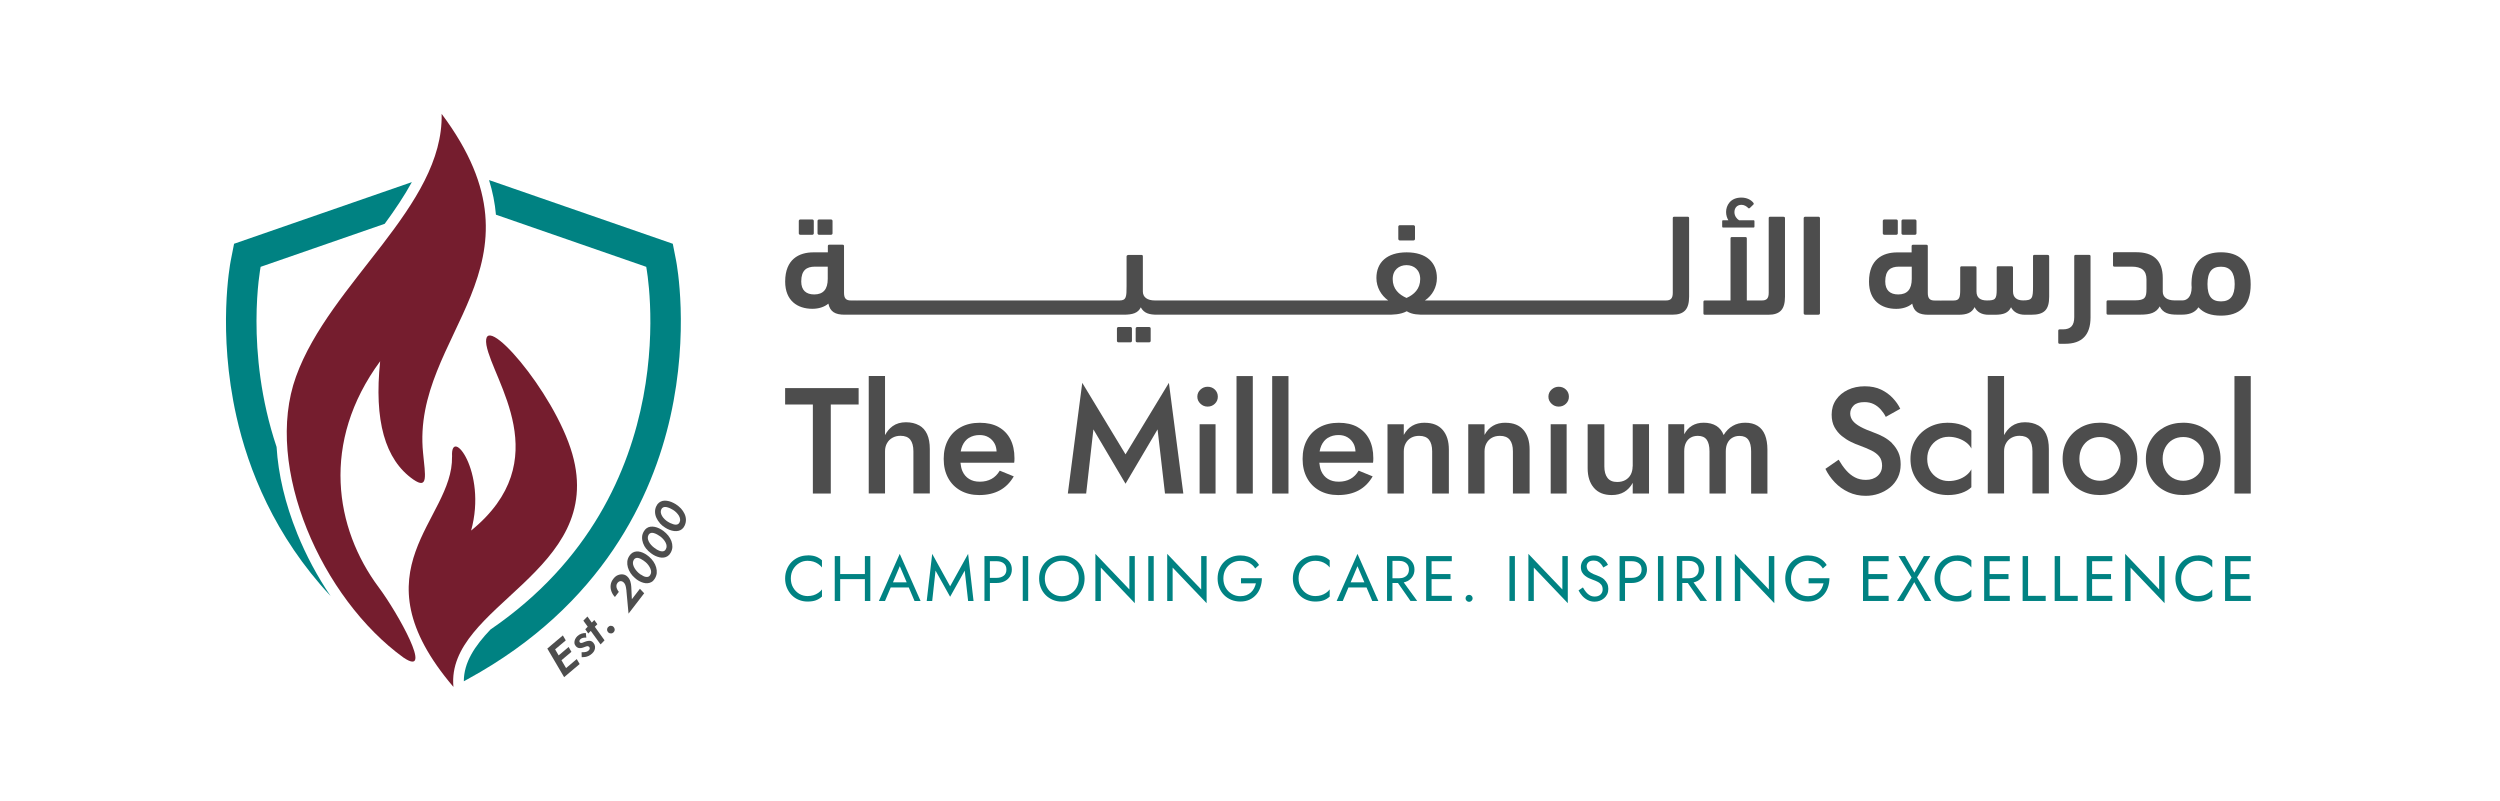 <?xml version="1.0" encoding="UTF-8"?>
<svg id="Layer_1" xmlns="http://www.w3.org/2000/svg" version="1.1" viewBox="0 0 428.18 137.15">
  <!-- Generator: Adobe Illustrator 29.3.1, SVG Export Plug-In . SVG Version: 2.1.0 Build 151)  -->
  <defs>
    <style>
      .st0 {
        fill: #751d2e;
      }

      .st1 {
        fill: #008282;
      }

      .st2 {
        fill: #4d4d4d;
      }
    </style>
  </defs>
  <g>
    <path class="st2" d="M137.06,37.59h2.07c.14,0,.25.11.25.25v2.12c0,.14-.11.25-.25.25h-2.07c-.14,0-.25-.11-.25-.25v-2.12c0-.14.11-.25.25-.25Z"/>
    <path class="st2" d="M325.92,37.59h2.07c.14,0,.25.11.25.25v2.12c0,.14-.11.25-.25.25h-2.07c-.14,0-.25-.11-.25-.25v-2.12c0-.14.11-.25.25-.25Z"/>
    <path class="st2" d="M191.55,56.01h2.07c.14,0,.25.11.25.25v2.12c0,.14-.11.25-.25.25h-2.07c-.14,0-.25-.11-.25-.25v-2.12c0-.14.11-.25.25-.25Z"/>
    <rect class="st2" x="239.49" y="38.57" width="2.86" height="2.61" rx=".25" ry=".25"/>
    <path class="st2" d="M322.72,37.59h2.07c.14,0,.25.11.25.25v2.12c0,.14-.11.25-.25.25h-2.07c-.14,0-.25-.11-.25-.25v-2.12c0-.14.11-.25.25-.25Z"/>
    <path class="st2" d="M295.11,38.97h5.23c.1,0,.15-.05.15-.17v-.91c0-.12-.05-.17-.15-.17h-2.49c-.37-.22-.79-.72-.79-1.38,0-.72.44-1.26,1.21-1.26.47,0,.86.25,1.18.57.07.07.15.05.25-.03l.64-.62s.05-.12,0-.22c-.42-.57-1.18-.94-2.1-.94-1.9,0-2.61,1.38-2.61,2.47,0,.57.17,1.04.39,1.41h-.91c-.1,0-.15.05-.15.17v.91c0,.12.05.17.15.17Z"/>
    <path class="st2" d="M140.27,37.59h2.07c.14,0,.25.11.25.25v2.12c0,.14-.11.25-.25.25h-2.07c-.14,0-.25-.11-.25-.25v-2.12c0-.14.11-.25.25-.25Z"/>
    <path class="st2" d="M357.8,43.65h-2.29c-.17,0-.25.07-.25.25v10.41c0,1.41-.57,2.1-1.95,2.1h-.54c-.17,0-.25.07-.25.25v1.97c0,.17.07.25.25.25h.91c2.91,0,4.37-1.51,4.37-4.52v-10.46c0-.17-.07-.25-.25-.25Z"/>
    <path class="st2" d="M350.74,43.65h-2.29c-.17,0-.25.07-.25.25v5.13c0,2.07-.12,2.42-1.7,2.42-1.06,0-1.73-.49-1.73-1.55v-4.05c0-.17-.07-.25-.25-.25h-2.29c-.17,0-.25.07-.25.25v3.73c0,1.68-.25,1.88-1.68,1.88-1.18,0-1.78-.52-1.78-1.53v-4.07c0-.17-.07-.25-.25-.25h-2.29c-.17,0-.25.07-.25.25v3.73c0,1.41-.15,1.88-1.16,1.88h-1.97c-.08,0-.15,0-.22.02-.03,0-.05-.02-.08-.02h-.94c-.81,0-1.18-.32-1.18-1.31v-7.99c0-.17-.07-.25-.25-.25h-2.27c-.17,0-.25.07-.25.25v1.06h-2.47c-2.47,0-4.83,1.18-4.83,5.01,0,3.26,2.1,4.66,4.66,4.66,1.06,0,2.05-.3,2.74-.89.3,1.41,1.18,1.9,2.79,1.9h2c.06,0,.11,0,.16,0,.05,0,.09,0,.14,0h2.81c1.5,0,2.32-.35,2.79-1.31.42.86,1.23,1.31,2.39,1.31h1.09c1.48,0,2.29-.32,2.76-1.28.42.81,1.23,1.28,2.39,1.28h1.06c2.24,0,3.08-.84,3.08-3.11v-6.88c0-.17-.07-.25-.25-.25ZM327.43,47.77c0,1.78-.77,2.66-2.32,2.66-1.38,0-2.22-.71-2.22-2.22,0-1.95.94-2.54,2.34-2.54h2.2v2.1Z"/>
    <path class="st2" d="M380.4,43.21c-2.86,0-4.98,1.43-5.06,5.26,0,.27,0,.47.03.74,0,1.7-.86,2.24-1.55,2.24h-.96s0,0,0,0c0,0,0,0,0,0h-.42c-1.26,0-2.02-.54-2.02-1.51v-2.32c0-3.13-1.75-4.42-4.52-4.42h-3.75c-.17,0-.25.07-.25.25v1.97c0,.17.07.25.25.25h2.96c1.68,0,2.52.67,2.52,2.17v1.65c0,1.46-.22,1.95-2,1.95h-4.59c-.17,0-.25.07-.25.25v1.95c0,.17.07.25.25.25h5.53c1.68,0,2.71-.3,3.33-1.41.57,1.16,1.58,1.41,2.96,1.41,0,0,0,0,0,0,0,0,0,0,0,0h.86c.94,0,2.15-.2,2.81-1.26.89,1.01,2.2,1.43,3.87,1.43,3.03,0,5.08-1.5,5.08-5.35,0-4.04-2.17-5.5-5.08-5.5ZM380.4,51.62c-1.58,0-2.32-.86-2.32-2.96s.77-2.98,2.32-2.98,2.34.99,2.34,2.98-.74,2.96-2.34,2.96Z"/>
    <path class="st2" d="M309.17,37.12h2.29c.14,0,.25.11.25.25v16.28c0,.14-.11.25-.25.25h-2.29c-.14,0-.25-.11-.25-.25v-16.28c0-.14.11-.25.25-.25Z"/>
    <path class="st2" d="M289.04,37.12h-2.29c-.17,0-.25.07-.25.25v12.78c0,.99-.37,1.31-1.18,1.31h-7.13s0,0,0,0c0,0,0,0,0,0h-2.96s0,0,0,0c0,0,0,0,0,0h-8.88s0,0,0,0c0,0,0,0,0,0h-15.84s0,0,0,0c0,0,0,0,0,0h-2.96s0,0,0,0c0,0,0,0,0,0h-3.5c1.26-.86,2.05-2.24,2.05-3.85,0-2.66-1.8-4.39-5.18-4.39s-5.18,1.73-5.18,4.39c0,1.6.81,2.98,2.02,3.85h-6.44s0,0,0,0c0,0,0,0,0,0h-2.96s0,0,0,0c0,0,0,0,0,0h-27.19s0,0,0,0c0,0,0,0,0,0h-2.96s0,0,0,0c0,0,0,0,0,0h-.42c-1.26,0-2.05-.54-2.05-1.53v-6.02c0-.17-.07-.25-.25-.25h-2.12c-.2,0-.42.05-.42.25v5.13c0,1.75-.03,2.42-1.18,2.42h-1.6s-.06,0-.09,0c-.01,0-.02,0-.04,0h-43.06c-.08,0-.16,0-.22.01-.03,0-.05-.01-.08-.01h-.94c-.81,0-1.18-.32-1.18-1.31v-7.99c0-.17-.07-.25-.25-.25h-2.27c-.17,0-.25.07-.25.25v1.06h-2.47c-2.47,0-4.84,1.18-4.84,5.01,0,3.26,2.1,4.66,4.66,4.66,1.06,0,2.05-.3,2.74-.89.3,1.41,1.18,1.9,2.79,1.9h2c.06,0,.11,0,.17,0,.04,0,.09,0,.13,0h43.06s.04,0,.07,0c.02,0,.04,0,.06,0h2.29c1.58,0,2.47-.3,2.94-1.26.57,1.06,1.53,1.26,2.81,1.26,0,0,0,0,0,0s0,0,0,0h39.36c.96,0,2.29,0,3.38-.59.96.59,2,.59,3.18.59h3.43s0,0,0,0c0,0,0,0,0,0h38.86c2.07,0,2.89-.94,2.89-3.11v-13.42c0-.17-.07-.25-.25-.25ZM141.77,47.77c0,1.78-.77,2.66-2.32,2.66-1.38,0-2.22-.71-2.22-2.22,0-1.95.94-2.54,2.34-2.54h2.2v2.1ZM240.9,51.03c-1.31-.57-2.37-1.55-2.37-3.23,0-1.58,1.09-2.39,2.37-2.39s2.34.81,2.34,2.39c0,1.68-1.06,2.67-2.34,3.23Z"/>
    <path class="st2" d="M305.47,37.12h-2.29c-.17,0-.25.07-.25.25v12.78c0,.99-.37,1.31-1.18,1.31h-2.57v-10.61c0-.17-.07-.25-.25-.25h-2.29c-.17,0-.25.07-.25.25v10.61h-4.39c-.17,0-.25.07-.25.25v1.95c0,.17.07.25.25.25h10.83c2.07,0,2.89-.94,2.89-3.11v-13.42c0-.17-.07-.25-.25-.25Z"/>
    <path class="st2" d="M194.76,56.01h2.07c.14,0,.25.11.25.25v2.12c0,.14-.11.25-.25.25h-2.07c-.14,0-.25-.11-.25-.25v-2.12c0-.14.11-.25.25-.25Z"/>
  </g>
  <g>
    <path class="st1" d="M138.31,95.13c-.54,0-1.03.1-1.5.29-.46.2-.87.47-1.22.82-.35.36-.63.77-.82,1.26-.2.48-.3,1.01-.3,1.58s.1,1.1.3,1.58c.2.48.47.9.82,1.26.35.36.76.63,1.22.82.47.19.96.29,1.5.29.56,0,1.04-.07,1.42-.21.38-.14.73-.35,1.05-.64v-1.23c-.17.23-.39.43-.64.6-.25.17-.53.31-.83.4-.3.09-.64.14-1,.14-.51,0-.97-.13-1.41-.38-.43-.26-.78-.61-1.05-1.07-.27-.45-.4-.98-.4-1.57s.13-1.12.4-1.58c.27-.45.62-.8,1.05-1.06.43-.26.9-.38,1.41-.38.37,0,.7.05,1,.14.3.09.58.23.83.4.25.17.46.37.64.6v-1.23c-.32-.29-.67-.5-1.05-.64-.38-.14-.85-.21-1.42-.21Z"/>
    <polygon class="st1" points="148.13 98.32 143.9 98.32 143.9 95.24 142.97 95.24 142.97 102.93 143.9 102.93 143.9 99.19 148.13 99.19 148.13 102.93 149.06 102.93 149.06 95.24 148.13 95.24 148.13 98.32"/>
    <path class="st1" d="M150.54,102.93h1.04l.97-2.31h3.1l.98,2.31h1.04l-3.57-8.07-3.57,8.07ZM155.29,99.74h-2.35l1.17-2.77,1.18,2.77Z"/>
    <polygon class="st1" points="162.73 100.42 159.66 94.86 158.72 102.93 159.66 102.93 160.23 97.73 162.73 102.21 165.23 97.73 165.81 102.93 166.74 102.93 165.81 94.86 162.73 100.42"/>
    <path class="st1" d="M172.03,95.52c-.39-.19-.84-.28-1.33-.28h-2.09v7.68h.93v-3.07h1.15c.5,0,.94-.09,1.33-.28.39-.19.7-.45.93-.8.23-.35.35-.76.35-1.22s-.11-.89-.35-1.23c-.23-.34-.54-.61-.93-.8ZM171.9,98.61c-.31.24-.72.36-1.21.36h-1.15v-2.85h1.15c.5,0,.9.12,1.21.36.31.24.47.59.47,1.07s-.16.82-.47,1.07Z"/>
    <rect class="st1" x="175.17" y="95.24" width=".93" height="7.68"/>
    <path class="st1" d="M184.65,96.27c-.35-.36-.76-.63-1.23-.83-.47-.2-.99-.3-1.55-.3s-1.07.1-1.55.3c-.48.2-.89.48-1.24.83-.35.35-.62.77-.82,1.25-.19.48-.29,1-.29,1.57s.1,1.08.29,1.56c.19.48.47.9.82,1.26.35.36.77.63,1.24.83s.99.3,1.55.3,1.08-.1,1.55-.3c.47-.2.88-.48,1.23-.83.35-.36.62-.77.82-1.26.19-.48.29-1,.29-1.56s-.1-1.08-.29-1.57c-.19-.48-.47-.9-.82-1.25ZM184.39,100.63c-.25.45-.6.81-1.03,1.08-.44.26-.93.4-1.5.4s-1.05-.13-1.49-.4c-.44-.26-.78-.62-1.04-1.08-.25-.45-.38-.97-.38-1.55s.13-1.09.38-1.55c.25-.45.6-.81,1.04-1.08.44-.26.94-.4,1.49-.4s1.06.13,1.5.4c.43.26.78.62,1.03,1.08s.38.97.38,1.55-.13,1.09-.38,1.55Z"/>
    <polygon class="st1" points="193.43 100.96 187.61 94.86 187.61 102.93 188.54 102.93 188.54 97.21 194.36 103.31 194.36 95.24 193.43 95.24 193.43 100.96"/>
    <rect class="st1" x="196.67" y="95.24" width=".93" height="7.68"/>
    <polygon class="st1" points="205.73 100.96 199.91 94.86 199.91 102.93 200.84 102.93 200.84 97.21 206.66 103.31 206.66 95.24 205.73 95.24 205.73 100.96"/>
    <path class="st1" d="M212.54,99.91h2.56c-.07.3-.17.58-.31.85-.14.26-.32.5-.54.7-.22.2-.48.36-.78.48-.3.11-.65.17-1.03.17-.54,0-1.03-.13-1.47-.39-.44-.26-.79-.61-1.05-1.07-.26-.45-.39-.98-.39-1.57s.13-1.12.39-1.58c.26-.45.61-.8,1.05-1.06.44-.26.93-.38,1.47-.38.59,0,1.1.11,1.53.35.43.23.77.55,1.01.96l.66-.6c-.22-.36-.49-.66-.81-.9-.32-.24-.68-.43-1.08-.55-.4-.12-.84-.19-1.31-.19-.56,0-1.07.1-1.55.29-.48.2-.89.47-1.24.82-.35.35-.62.77-.82,1.26-.19.48-.29,1.01-.29,1.58s.1,1.1.29,1.58c.19.48.47.9.82,1.26.35.35.77.63,1.24.82.48.19.99.29,1.55.29.59,0,1.11-.11,1.57-.32.46-.22.84-.51,1.16-.88.32-.37.55-.8.71-1.28s.24-.99.24-1.52h-3.57v.88Z"/>
    <path class="st1" d="M225.27,95.13c-.54,0-1.03.1-1.5.29-.47.2-.87.47-1.22.82-.35.36-.63.77-.82,1.26-.2.48-.3,1.01-.3,1.58s.1,1.1.3,1.58c.2.48.47.9.82,1.26.35.36.76.63,1.22.82.47.19.96.29,1.5.29.56,0,1.04-.07,1.42-.21.38-.14.73-.35,1.05-.64v-1.23c-.17.23-.39.43-.64.6-.25.17-.53.31-.83.4-.3.09-.64.14-1,.14-.51,0-.97-.13-1.41-.38-.43-.26-.78-.61-1.05-1.07-.27-.45-.4-.98-.4-1.57s.13-1.12.4-1.58c.27-.45.62-.8,1.05-1.06.43-.26.9-.38,1.41-.38.37,0,.7.05,1,.14.3.09.58.23.83.4.25.17.46.37.64.6v-1.23c-.32-.29-.67-.5-1.05-.64-.38-.14-.85-.21-1.42-.21Z"/>
    <path class="st1" d="M228.94,102.93h1.04l.97-2.31h3.1l.98,2.31h1.04l-3.57-8.07-3.57,8.07ZM233.68,99.74h-2.35l1.17-2.77,1.18,2.77Z"/>
    <path class="st1" d="M240.98,99.57c.39-.19.7-.45.93-.8.23-.35.35-.76.35-1.22s-.12-.89-.35-1.23c-.23-.34-.54-.61-.93-.8-.39-.19-.84-.28-1.33-.28h-2.09v7.68h.93v-3.07h.94l2.14,3.07h1.15l-2.3-3.17c.19-.05.38-.1.56-.19ZM238.49,96.06h1.15c.33,0,.62.06.87.18s.45.29.59.51c.14.22.21.49.21.8s-.07.58-.21.8c-.14.22-.34.39-.59.51-.25.12-.54.18-.87.18h-1.15v-2.96Z"/>
    <polygon class="st1" points="244.77 95.24 244.26 95.24 244.26 102.93 244.77 102.93 245.19 102.93 248.65 102.93 248.65 102.05 245.19 102.05 245.19 99.19 248.43 99.19 248.43 98.32 245.19 98.32 245.19 96.12 248.65 96.12 248.65 95.24 245.19 95.24 244.77 95.24"/>
    <path class="st1" d="M251.61,101.88c-.16,0-.3.06-.42.17-.12.12-.18.26-.18.43s.06.3.18.42c.12.12.26.18.42.18s.31-.06.43-.18c.12-.12.18-.26.18-.42,0-.17-.06-.31-.18-.43-.12-.12-.26-.17-.43-.17Z"/>
    <rect class="st1" x="258.53" y="95.24" width=".93" height="7.68"/>
    <polygon class="st1" points="267.59 100.96 261.77 94.86 261.77 102.93 262.7 102.93 262.7 97.21 268.52 103.31 268.52 95.24 267.59 95.24 267.59 100.96"/>
    <path class="st1" d="M274.81,99.29c-.19-.18-.4-.33-.63-.44-.23-.12-.44-.21-.65-.29-.45-.15-.8-.31-1.06-.47-.26-.16-.45-.33-.55-.51s-.17-.38-.17-.59c0-.25.1-.48.29-.68.19-.2.49-.3.91-.3.3,0,.55.06.76.18.21.12.39.27.53.45.15.18.27.37.36.56l.8-.46c-.12-.27-.3-.53-.52-.77-.22-.24-.49-.45-.8-.6-.31-.16-.68-.24-1.09-.24s-.82.09-1.15.26c-.34.17-.6.41-.79.71-.19.3-.29.64-.29,1.02,0,.35.07.65.2.89.14.24.31.45.52.61.21.17.43.3.67.41.23.11.45.19.64.26.29.1.57.22.83.35.26.13.47.29.63.5s.24.48.24.82-.12.64-.37.87c-.25.23-.58.34-.99.34-.31,0-.58-.07-.82-.2-.24-.13-.46-.32-.65-.55-.19-.23-.38-.51-.55-.81l-.75.51c.17.34.39.65.65.95.27.3.58.53.93.71.35.18.74.27,1.16.27.31,0,.6-.05.88-.15.28-.1.53-.25.76-.44.22-.19.4-.42.53-.69.13-.27.19-.58.19-.91s-.06-.65-.19-.91c-.12-.25-.28-.47-.48-.65Z"/>
    <path class="st1" d="M280.81,95.52c-.39-.19-.84-.28-1.33-.28h-2.09v7.68h.93v-3.07h1.15c.5,0,.94-.09,1.33-.28.39-.19.7-.45.93-.8.23-.35.35-.76.35-1.22s-.11-.89-.35-1.23c-.23-.34-.54-.61-.93-.8ZM280.69,98.61c-.31.24-.72.36-1.21.36h-1.15v-2.85h1.15c.5,0,.9.12,1.21.36.31.24.47.59.47,1.07s-.16.82-.47,1.07Z"/>
    <rect class="st1" x="283.96" y="95.24" width=".93" height="7.68"/>
    <path class="st1" d="M290.62,99.57c.39-.19.7-.45.93-.8.23-.35.35-.76.35-1.22s-.11-.89-.35-1.23c-.23-.34-.54-.61-.93-.8-.39-.19-.84-.28-1.33-.28h-2.09v7.68h.93v-3.07h.94l2.14,3.07h1.15l-2.3-3.17c.19-.05.38-.1.56-.19ZM288.13,96.06h1.15c.33,0,.62.06.87.18.25.12.45.29.59.51.14.22.21.49.21.8s-.07.58-.21.8c-.14.22-.34.39-.59.51-.25.12-.54.18-.87.18h-1.15v-2.96Z"/>
    <rect class="st1" x="293.89" y="95.24" width=".93" height="7.68"/>
    <polygon class="st1" points="302.95 100.96 297.13 94.86 297.13 102.93 298.07 102.93 298.07 97.21 303.89 103.31 303.89 95.24 302.95 95.24 302.95 100.96"/>
    <path class="st1" d="M309.76,99.91h2.56c-.07.3-.17.58-.31.85-.14.26-.32.5-.54.7-.22.2-.48.36-.78.48-.3.11-.65.17-1.03.17-.54,0-1.03-.13-1.47-.39-.44-.26-.79-.61-1.05-1.07-.26-.45-.39-.98-.39-1.57s.13-1.12.39-1.58c.26-.45.61-.8,1.05-1.06.44-.26.93-.38,1.47-.38.58,0,1.09.11,1.53.35.43.23.77.55,1.01.96l.66-.6c-.22-.36-.49-.66-.81-.9-.32-.24-.68-.43-1.08-.55-.4-.12-.84-.19-1.31-.19-.56,0-1.07.1-1.55.29-.48.2-.89.47-1.24.82-.35.35-.62.77-.82,1.26-.19.48-.29,1.01-.29,1.58s.1,1.1.29,1.58c.19.48.47.9.82,1.26.35.35.77.63,1.24.82.48.19.99.29,1.55.29.58,0,1.11-.11,1.56-.32.46-.22.84-.51,1.16-.88.32-.37.55-.8.71-1.28s.24-.99.24-1.52h-3.57v.88Z"/>
    <polygon class="st1" points="319.6 95.24 319.08 95.24 319.08 102.93 319.6 102.93 320.01 102.93 323.47 102.93 323.47 102.05 320.01 102.05 320.01 99.19 323.25 99.19 323.25 98.32 320.01 98.32 320.01 96.12 323.47 96.12 323.47 95.24 320.01 95.24 319.6 95.24"/>
    <polygon class="st1" points="330.61 95.24 329.51 95.24 327.88 98.08 326.27 95.24 325.17 95.24 327.4 98.9 324.9 102.93 326 102.93 327.86 99.71 329.68 102.93 330.77 102.93 328.34 98.9 330.61 95.24"/>
    <path class="st1" d="M335.17,95.13c-.54,0-1.03.1-1.5.29-.46.2-.87.47-1.22.82-.35.36-.63.77-.82,1.26-.2.48-.3,1.01-.3,1.58s.1,1.1.3,1.58c.2.48.47.9.82,1.26.35.36.76.63,1.22.82.47.19.96.29,1.5.29.56,0,1.04-.07,1.42-.21.38-.14.73-.35,1.05-.64v-1.23c-.17.23-.39.43-.64.6-.25.17-.53.31-.83.4-.3.09-.64.14-1,.14-.51,0-.97-.13-1.41-.38-.43-.26-.78-.61-1.05-1.07-.27-.45-.4-.98-.4-1.57s.13-1.12.4-1.58c.27-.45.62-.8,1.05-1.06.43-.26.9-.38,1.41-.38.37,0,.7.05,1,.14.3.09.58.23.83.4.25.17.46.37.64.6v-1.23c-.32-.29-.67-.5-1.05-.64-.38-.14-.85-.21-1.42-.21Z"/>
    <polygon class="st1" points="340.35 95.24 339.83 95.24 339.83 102.93 340.35 102.93 340.77 102.93 344.22 102.93 344.22 102.05 340.77 102.05 340.77 99.19 344 99.19 344 98.32 340.77 98.32 340.77 96.12 344.22 96.12 344.22 95.24 340.77 95.24 340.35 95.24"/>
    <polygon class="st1" points="347.35 95.24 346.42 95.24 346.42 102.93 350.37 102.93 350.37 102.05 347.35 102.05 347.35 95.24"/>
    <polygon class="st1" points="352.84 95.24 351.91 95.24 351.91 102.93 355.86 102.93 355.86 102.05 352.84 102.05 352.84 95.24"/>
    <polygon class="st1" points="357.91 95.24 357.39 95.24 357.39 102.93 357.91 102.93 358.32 102.93 361.78 102.93 361.78 102.05 358.32 102.05 358.32 99.19 361.56 99.19 361.56 98.32 358.32 98.32 358.32 96.12 361.78 96.12 361.78 95.24 358.32 95.24 357.91 95.24"/>
    <polygon class="st1" points="369.8 100.96 363.98 94.86 363.98 102.93 364.91 102.93 364.91 97.21 370.73 103.31 370.73 95.24 369.8 95.24 369.8 100.96"/>
    <path class="st1" d="M376.43,95.13c-.54,0-1.03.1-1.5.29-.46.2-.87.47-1.22.82-.35.36-.63.77-.82,1.26-.2.48-.3,1.01-.3,1.58s.1,1.1.3,1.58c.2.48.47.9.82,1.26.35.36.76.63,1.22.82.47.19.96.29,1.5.29.56,0,1.04-.07,1.42-.21.38-.14.73-.35,1.05-.64v-1.23c-.17.23-.39.43-.64.6-.25.17-.53.31-.83.4-.3.09-.64.14-1,.14-.51,0-.97-.13-1.41-.38-.43-.26-.78-.61-1.05-1.07-.27-.45-.4-.98-.4-1.57s.13-1.12.4-1.58c.27-.45.62-.8,1.05-1.06.43-.26.9-.38,1.41-.38.37,0,.7.05,1,.14.3.09.58.23.83.4.25.17.46.37.64.6v-1.23c-.32-.29-.67-.5-1.05-.64-.38-.14-.85-.21-1.42-.21Z"/>
    <polygon class="st1" points="385.49 96.12 385.49 95.24 381.61 95.24 381.09 95.24 381.09 102.93 382.03 102.93 385.49 102.93 385.49 102.05 382.03 102.05 382.03 99.19 385.27 99.19 385.27 98.32 382.03 98.32 382.03 96.12 385.49 96.12"/>
  </g>
  <g>
    <polygon class="st2" points="134.47 69.28 139.22 69.28 139.22 84.53 142.29 84.53 142.29 69.28 147.06 69.28 147.06 66.47 134.47 66.47 134.47 69.28"/>
    <path class="st2" d="M157.39,72.84c-.61-.34-1.35-.52-2.23-.52s-1.66.22-2.28.67c-.55.39-.97.92-1.3,1.53v-10.12h-2.79v20.12h2.79v-7.22c0-.53.11-1,.34-1.39.22-.4.53-.71.93-.93.39-.22.85-.34,1.37-.34.77,0,1.34.22,1.69.67.35.45.53,1.11.53,1.99v7.22h2.81v-7.61c0-1.01-.15-1.86-.46-2.54-.31-.68-.77-1.19-1.38-1.53Z"/>
    <path class="st2" d="M171.02,73.13c-.88-.48-1.94-.72-3.2-.72s-2.35.25-3.28.76c-.93.51-1.65,1.22-2.15,2.15-.51.93-.76,2.02-.76,3.28s.25,2.32.75,3.25c.5.93,1.21,1.65,2.13,2.17.92.51,1.98.77,3.19.77,1.38,0,2.55-.27,3.53-.8.98-.53,1.78-1.33,2.4-2.4l-2.4-.98c-.38.64-.85,1.11-1.42,1.42-.57.31-1.23.47-1.99.47s-1.34-.16-1.84-.47c-.51-.31-.89-.76-1.15-1.35-.18-.41-.27-.9-.33-1.43h9.2c.02-.07.03-.18.04-.34,0-.15.01-.3.01-.44,0-1.27-.24-2.36-.71-3.26-.47-.9-1.15-1.6-2.03-2.08ZM165.99,74.98c.5-.31,1.1-.47,1.8-.47.59,0,1.1.13,1.53.39.44.26.78.62,1.03,1.08.21.38.31.84.34,1.34h-6.15c.07-.37.17-.71.3-1.01.26-.58.64-1.03,1.14-1.34Z"/>
    <polygon class="st2" points="192.77 77.82 185.36 65.57 182.89 84.53 186.03 84.53 187.27 73.54 192.77 82.85 198.26 73.54 199.53 84.53 202.67 84.53 200.2 65.57 192.77 77.82"/>
    <path class="st2" d="M206.83,66.24c-.47,0-.87.16-1.23.49-.35.33-.53.73-.53,1.21s.18.86.53,1.2c.35.34.76.5,1.23.5.5,0,.91-.17,1.25-.5.34-.33.5-.73.5-1.2s-.17-.89-.5-1.21c-.34-.33-.75-.49-1.25-.49Z"/>
    <rect class="st2" x="205.46" y="72.66" width="2.73" height="11.87"/>
    <rect class="st2" x="211.78" y="64.41" width="2.79" height="20.12"/>
    <rect class="st2" x="217.89" y="64.41" width="2.79" height="20.12"/>
    <path class="st2" d="M232.49,73.13c-.88-.48-1.94-.72-3.2-.72s-2.35.25-3.28.76c-.93.51-1.65,1.22-2.15,2.15-.51.93-.76,2.02-.76,3.28s.25,2.32.75,3.25c.5.93,1.21,1.65,2.13,2.17.92.51,1.98.77,3.19.77,1.38,0,2.55-.27,3.53-.8.98-.53,1.78-1.33,2.4-2.4l-2.4-.98c-.38.64-.85,1.11-1.42,1.42-.57.31-1.23.47-1.99.47s-1.34-.16-1.85-.47c-.51-.31-.89-.76-1.15-1.35-.18-.41-.27-.9-.33-1.43h9.2c.02-.07.03-.18.04-.34,0-.15.01-.3.01-.44,0-1.27-.24-2.36-.71-3.26-.47-.9-1.15-1.6-2.03-2.08ZM227.46,74.98c.5-.31,1.1-.47,1.8-.47.58,0,1.1.13,1.53.39.44.26.78.62,1.03,1.08.21.38.31.84.34,1.34h-6.15c.07-.37.17-.71.3-1.01.26-.58.64-1.03,1.14-1.34Z"/>
    <path class="st2" d="M244.02,72.4c-.83,0-1.54.17-2.13.52-.59.34-1.08.87-1.46,1.57v-1.83h-2.79v11.87h2.79v-7.22c0-.53.11-1,.34-1.41.22-.4.53-.71.93-.93.4-.22.85-.32,1.37-.32.76,0,1.32.22,1.68.67.36.45.54,1.11.54,1.99v7.22h2.86v-7.53c0-1.43-.35-2.55-1.06-3.37-.71-.82-1.73-1.22-3.07-1.22Z"/>
    <path class="st2" d="M257.85,72.4c-.83,0-1.54.17-2.13.52-.59.34-1.08.87-1.46,1.57v-1.83h-2.79v11.87h2.79v-7.22c0-.53.11-1,.34-1.41.22-.4.53-.71.93-.93.4-.22.85-.32,1.37-.32.76,0,1.31.22,1.68.67.36.45.54,1.11.54,1.99v7.22h2.86v-7.53c0-1.43-.35-2.55-1.06-3.37-.71-.82-1.73-1.22-3.07-1.22Z"/>
    <path class="st2" d="M266.96,66.24c-.47,0-.87.16-1.23.49-.35.33-.53.73-.53,1.21s.18.86.53,1.2c.35.34.76.5,1.23.5.5,0,.91-.17,1.25-.5.34-.33.5-.73.5-1.2s-.17-.89-.5-1.21c-.34-.33-.75-.49-1.25-.49Z"/>
    <rect class="st2" x="265.59" y="72.66" width="2.73" height="11.87"/>
    <path class="st2" d="M279.62,79.89c0,.53-.11,1-.33,1.41-.22.4-.53.71-.93.93-.4.22-.86.32-1.39.32-.74,0-1.29-.23-1.65-.7-.36-.46-.54-1.12-.54-1.96v-7.22h-2.86v7.53c0,1.41.36,2.53,1.07,3.35.71.83,1.73,1.24,3.06,1.24.83,0,1.54-.18,2.13-.53.59-.35,1.08-.87,1.46-1.56v1.83h2.79v-11.87h-2.79v7.22Z"/>
    <path class="st2" d="M301.02,72.93c-.56-.35-1.26-.53-2.1-.53s-1.53.18-2.15.54c-.63.36-1.15.89-1.56,1.57-.26-.69-.68-1.21-1.25-1.57-.58-.36-1.3-.54-2.18-.54-.76,0-1.41.17-1.97.5s-1.01.83-1.35,1.48v-1.73h-2.73v11.87h2.73v-7.22c0-.57.09-1.05.28-1.44.19-.4.46-.7.81-.9.35-.21.77-.31,1.25-.31.69,0,1.19.22,1.51.66.32.44.48,1.11.48,2v7.22h2.79v-7.22c0-.57.1-1.05.3-1.44.2-.4.47-.7.83-.9.35-.21.76-.31,1.22-.31.69,0,1.19.22,1.51.66.32.44.48,1.11.48,2v7.22h2.79v-7.53c0-.98-.14-1.81-.41-2.5-.28-.69-.69-1.21-1.25-1.56Z"/>
    <path class="st2" d="M324.09,75.93c-.45-.44-.94-.8-1.48-1.1-.54-.29-1.08-.53-1.61-.72-.96-.35-1.75-.68-2.35-1.01-.6-.33-1.04-.67-1.33-1.04-.28-.37-.43-.79-.43-1.25,0-.52.2-.97.59-1.36.4-.39,1.01-.58,1.86-.58.6,0,1.13.12,1.59.35.46.23.85.54,1.2.93.34.39.63.8.85,1.25l2.48-1.39c-.31-.64-.73-1.25-1.28-1.83-.54-.58-1.21-1.07-2-1.45-.79-.38-1.72-.57-2.79-.57s-2.05.2-2.9.61c-.85.4-1.53.97-2.03,1.7-.5.73-.75,1.58-.75,2.54,0,.84.16,1.56.49,2.16.33.59.74,1.09,1.24,1.5.5.4,1.02.74,1.57,1.01.55.27,1.05.48,1.5.63.76.28,1.42.56,2,.84.58.28,1.03.63,1.35,1.03.33.4.49.94.49,1.61s-.26,1.28-.78,1.73c-.52.45-1.19.67-2.01.67-.69,0-1.31-.14-1.86-.43-.55-.28-1.05-.69-1.51-1.21-.46-.52-.88-1.13-1.28-1.82l-2.27,1.57c.4.83.93,1.59,1.6,2.3.67.71,1.46,1.27,2.36,1.69.9.42,1.89.63,2.95.63.77,0,1.52-.12,2.23-.37.71-.25,1.35-.6,1.92-1.06.57-.46,1.01-1.02,1.34-1.69.33-.67.49-1.43.49-2.27,0-.79-.13-1.48-.4-2.06-.27-.58-.62-1.1-1.07-1.54Z"/>
    <path class="st2" d="M333.64,72.4c-1.22,0-2.32.26-3.29.79-.97.53-1.74,1.25-2.3,2.18-.56.93-.84,2-.84,3.23s.28,2.27.84,3.21c.56.94,1.32,1.67,2.3,2.19.97.52,2.07.79,3.29.79.84,0,1.62-.12,2.32-.36.7-.24,1.26-.57,1.68-.98v-3.07c-.19.38-.48.72-.88,1.03-.39.31-.85.55-1.37.72-.52.17-1.06.26-1.62.26-.69,0-1.31-.16-1.87-.49-.56-.33-1-.77-1.33-1.33-.33-.56-.49-1.22-.49-1.97s.16-1.39.49-1.96c.33-.57.77-1.02,1.33-1.34.56-.33,1.18-.49,1.87-.49.55,0,1.08.09,1.6.26.52.17.98.41,1.38.71.4.3.7.65.89,1.04v-3.07c-.41-.41-.97-.74-1.68-.98-.71-.24-1.48-.36-2.32-.36Z"/>
    <path class="st2" d="M349.05,72.84c-.61-.34-1.35-.52-2.23-.52s-1.66.22-2.28.67c-.55.39-.97.92-1.3,1.53v-10.12h-2.79v20.12h2.79v-7.22c0-.53.11-1,.34-1.39.22-.4.53-.71.93-.93.4-.22.85-.34,1.37-.34.77,0,1.34.22,1.69.67.35.45.53,1.11.53,1.99v7.22h2.81v-7.61c0-1.01-.15-1.86-.46-2.54-.31-.68-.77-1.19-1.38-1.53Z"/>
    <path class="st2" d="M362.93,73.19c-.95-.52-2.04-.79-3.26-.79s-2.31.26-3.28.79c-.96.53-1.72,1.25-2.28,2.18-.56.93-.84,2-.84,3.23s.28,2.27.84,3.21c.56.94,1.32,1.67,2.28,2.19.96.53,2.05.79,3.28.79s2.31-.26,3.26-.79c.95-.53,1.71-1.26,2.28-2.19.57-.94.85-2.01.85-3.21s-.28-2.3-.85-3.23c-.57-.93-1.33-1.65-2.28-2.18ZM362.74,80.54c-.31.56-.74,1-1.28,1.32-.54.32-1.14.48-1.79.48s-1.27-.16-1.81-.48-.95-.76-1.26-1.32c-.31-.56-.46-1.21-.46-1.95s.15-1.39.46-1.96c.31-.57.73-1.01,1.26-1.32.53-.31,1.14-.46,1.81-.46s1.25.15,1.79.46c.54.31.97.75,1.28,1.32.31.57.46,1.22.46,1.96s-.16,1.39-.46,1.95Z"/>
    <path class="st2" d="M377.19,73.19c-.95-.52-2.04-.79-3.26-.79s-2.31.26-3.28.79c-.96.53-1.72,1.25-2.28,2.18-.56.93-.84,2-.84,3.23s.28,2.27.84,3.21c.56.94,1.32,1.67,2.28,2.19.96.53,2.05.79,3.28.79s2.31-.26,3.26-.79c.96-.53,1.72-1.26,2.28-2.19.57-.94.85-2.01.85-3.21s-.28-2.3-.85-3.23c-.57-.93-1.33-1.65-2.28-2.18ZM377,80.54c-.31.56-.74,1-1.28,1.32-.54.32-1.14.48-1.79.48s-1.27-.16-1.81-.48c-.53-.32-.95-.76-1.26-1.32-.31-.56-.46-1.21-.46-1.95s.16-1.39.46-1.96c.31-.57.73-1.01,1.26-1.32.53-.31,1.13-.46,1.81-.46s1.25.15,1.79.46c.54.31.97.75,1.28,1.32.31.57.46,1.22.46,1.96s-.15,1.39-.46,1.95Z"/>
    <rect class="st2" x="382.7" y="64.41" width="2.79" height="20.12"/>
  </g>
  <g>
    <path class="st0" d="M75.64,19.5c19.57,26.15-5.24,37.69-3.18,58.08.39,3.94.9,6.3-1.65,4.56-4.9-3.4-6.76-10.15-5.7-20.27-10.2,13.86-7.77,28.65-.24,38.73,3.25,4.35,9.54,15.61,4.23,12.02-13.93-10.07-24.03-32.57-18.4-48.13,5.82-16.14,25.3-29.13,24.94-45"/>
    <path class="st0" d="M77.42,78.2c.24,10.93-16.98,19.26.24,39.45-1.34-14.02,26.17-19.61,20.36-39.9-3.08-10.74-15.75-25.2-14.71-18.65,1.11,6.16,12.14,19.75-2.62,31.77,2.8-10.2-3.59-18.01-3.26-12.67"/>
    <path class="st1" d="M115.81,44.7l-.58-2.95-31.47-10.91c.62,1.99,1.01,3.97,1.18,5.93l25.74,8.93s7.56,38.73-26.68,62.12c-2.69,2.83-4.56,5.63-4.56,8.86l.71-.39c23.15-12.65,31.63-31.42,34.67-44.94,3.27-14.57,1.08-26.16.99-26.65"/>
    <path class="st1" d="M50.88,91.31c-2.04-5.05-3.22-10.05-3.51-14.76-5.53-16.5-2.73-30.85-2.73-30.85l21.25-7.37c1.75-2.39,3.35-4.76,4.65-7.14l-30.45,10.56-.58,2.95c-.09.49-2.29,12.08.99,26.65,2.03,9.03,6.49,20.41,16.13,30.74-2.26-3.32-4.21-6.96-5.75-10.77"/>
    <g>
      <path class="st2" d="M94.58,110.37l2.87,4.91-.83.7-2.88-4.9.84-.71ZM94.29,110.61l2.11-1.78.5.85-2.11,1.78-.5-.85ZM95.4,112.49l1.99-1.68.48.83-1.99,1.68-.48-.83ZM96.67,114.66l2.11-1.78.5.85-2.11,1.78-.5-.85Z"/>
      <path class="st2" d="M100.11,111.69c.15-.01.28-.04.41-.09.12-.05.23-.12.32-.21.09-.09.15-.19.16-.3.01-.11-.01-.21-.09-.29-.06-.07-.14-.11-.23-.12s-.19,0-.3.04c-.11.04-.23.08-.35.13-.15.06-.31.11-.48.14s-.33.02-.49-.02c-.16-.04-.31-.15-.44-.3-.15-.18-.23-.37-.24-.58-.01-.2.03-.4.12-.6s.22-.37.38-.53c.22-.21.46-.35.71-.43.25-.08.5-.12.75-.11l.08.79c-.18-.02-.37,0-.55.03s-.34.12-.46.24c-.09.09-.15.18-.17.28-.02.09,0,.18.06.25.06.07.13.11.22.11s.19-.02.3-.06c.11-.04.23-.09.35-.14.18-.07.36-.12.53-.15.17-.03.33-.03.49.01.16.04.3.15.44.31.16.19.25.39.28.61.03.21,0,.43-.08.64-.08.21-.22.41-.42.59-.18.17-.38.3-.58.4-.2.1-.41.16-.61.19-.2.03-.4.04-.59.04l-.02-.85c.17,0,.33,0,.48-.01Z"/>
      <path class="st2" d="M100.6,105.58l2.94,4.09-.68.7-2.95-4.07.7-.71ZM101.79,106.19l.52.72-1.56,1.59-.51-.73,1.55-1.58Z"/>
      <path class="st2" d="M103.97,107.87c0-.17.05-.33.18-.47.13-.14.28-.22.46-.22.18,0,.33.05.46.18.13.12.19.26.21.44.01.18-.05.34-.18.48-.13.14-.28.21-.46.21-.18,0-.33-.05-.45-.17-.13-.12-.21-.27-.21-.45Z"/>
      <path class="st2" d="M107.3,101.22c-.02-.19-.05-.37-.08-.55s-.07-.34-.13-.5c-.06-.16-.15-.29-.27-.41-.09-.09-.2-.16-.32-.2s-.25-.04-.38,0c-.12.04-.24.13-.35.26-.13.16-.19.33-.2.51s.03.37.11.54c.08.18.18.34.31.5l-.67.88c-.27-.28-.47-.6-.6-.96-.13-.35-.18-.72-.13-1.09.04-.38.2-.74.47-1.08.23-.3.5-.52.8-.63s.59-.15.89-.1c.29.05.54.19.74.4.22.22.38.49.47.79.09.31.15.62.16.93l.1,2.12,1.38-1.79.73.77-2.68,3.49-.36-3.89Z"/>
      <path class="st2" d="M108,98.16c-.21-.31-.36-.64-.46-.98-.1-.34-.13-.68-.1-1.01s.15-.65.35-.96c.16-.25.35-.43.55-.55.21-.12.43-.19.66-.21.23-.02.48.01.73.08.25.07.5.18.74.32.24.14.47.31.69.49.3.26.55.54.76.85.21.31.37.64.46.98.1.34.13.68.1,1.01-.04.34-.16.66-.36.97-.16.25-.34.43-.55.54-.2.12-.43.18-.66.2s-.48-.01-.73-.08c-.25-.07-.49-.17-.74-.31-.24-.14-.48-.3-.69-.5-.3-.25-.55-.54-.76-.85ZM109.76,98.41c.15.1.29.18.44.26s.3.12.44.14c.14.02.27.01.39-.03.12-.04.22-.13.31-.26.12-.17.17-.35.18-.54,0-.2-.04-.4-.13-.6-.09-.2-.2-.4-.35-.6-.14-.19-.3-.36-.48-.51-.12-.1-.26-.2-.4-.3-.14-.1-.29-.19-.44-.26s-.29-.12-.44-.15c-.14-.03-.27-.02-.39.03-.12.04-.23.13-.32.26-.11.17-.17.36-.17.55s.04.39.13.6.2.4.35.6.31.36.48.52c.12.11.26.21.4.31Z"/>
      <path class="st2" d="M110.67,93.98c-.23-.3-.41-.61-.53-.95-.12-.33-.18-.67-.17-1,0-.34.1-.66.28-.98.14-.26.31-.45.51-.59.2-.14.41-.22.65-.25.23-.03.47-.02.73.03s.51.14.76.26.5.27.73.44c.31.24.59.5.82.79.23.29.41.61.54.94.12.33.18.67.17,1-.01.34-.11.67-.29.99-.14.26-.31.45-.51.58-.2.13-.41.22-.65.25-.24.03-.48.03-.73-.03s-.5-.14-.76-.26c-.25-.12-.5-.27-.73-.45-.32-.23-.59-.5-.82-.79ZM112.44,94.1c.15.09.31.16.46.22s.3.1.45.11c.14.01.27,0,.39-.06.12-.05.21-.15.29-.29.1-.17.15-.36.14-.56-.01-.2-.07-.39-.17-.59-.1-.2-.23-.39-.39-.57-.16-.18-.33-.34-.52-.48-.13-.09-.27-.18-.42-.27-.15-.09-.3-.17-.46-.23-.15-.06-.3-.1-.44-.12-.14-.01-.27,0-.39.06-.12.05-.22.15-.3.28-.1.18-.14.37-.13.56.01.19.07.39.17.59.1.2.23.39.39.57.16.18.33.34.52.48.13.1.27.19.42.28Z"/>
      <path class="st2" d="M113.03,89.61c-.25-.28-.45-.58-.6-.91-.15-.32-.23-.65-.24-.99s.05-.67.21-1c.12-.27.28-.47.47-.62.19-.15.4-.25.62-.3.23-.05.47-.06.73-.02.26.04.52.1.78.21s.51.23.76.39c.33.21.62.46.88.73.25.28.45.58.6.9.15.32.23.65.24.99.01.34-.06.67-.21,1.01-.12.27-.28.47-.46.62-.19.15-.39.25-.63.3s-.48.06-.73.03c-.26-.03-.51-.1-.78-.2s-.51-.23-.76-.39c-.33-.21-.63-.45-.88-.73ZM114.81,89.59c.16.08.32.14.48.19.16.05.31.08.45.08.14,0,.27-.03.38-.09.11-.06.2-.16.27-.31.09-.18.12-.37.09-.56-.03-.2-.1-.39-.21-.58-.12-.19-.26-.37-.43-.54-.17-.17-.35-.32-.55-.44-.14-.08-.29-.16-.44-.24s-.32-.14-.47-.19c-.16-.05-.31-.08-.45-.08-.14,0-.27.02-.38.09-.11.06-.21.16-.28.3-.09.19-.12.38-.09.57.03.19.1.38.21.58.11.19.26.37.43.54.17.17.35.32.55.44.14.09.28.17.44.25Z"/>
    </g>
  </g>
</svg>
